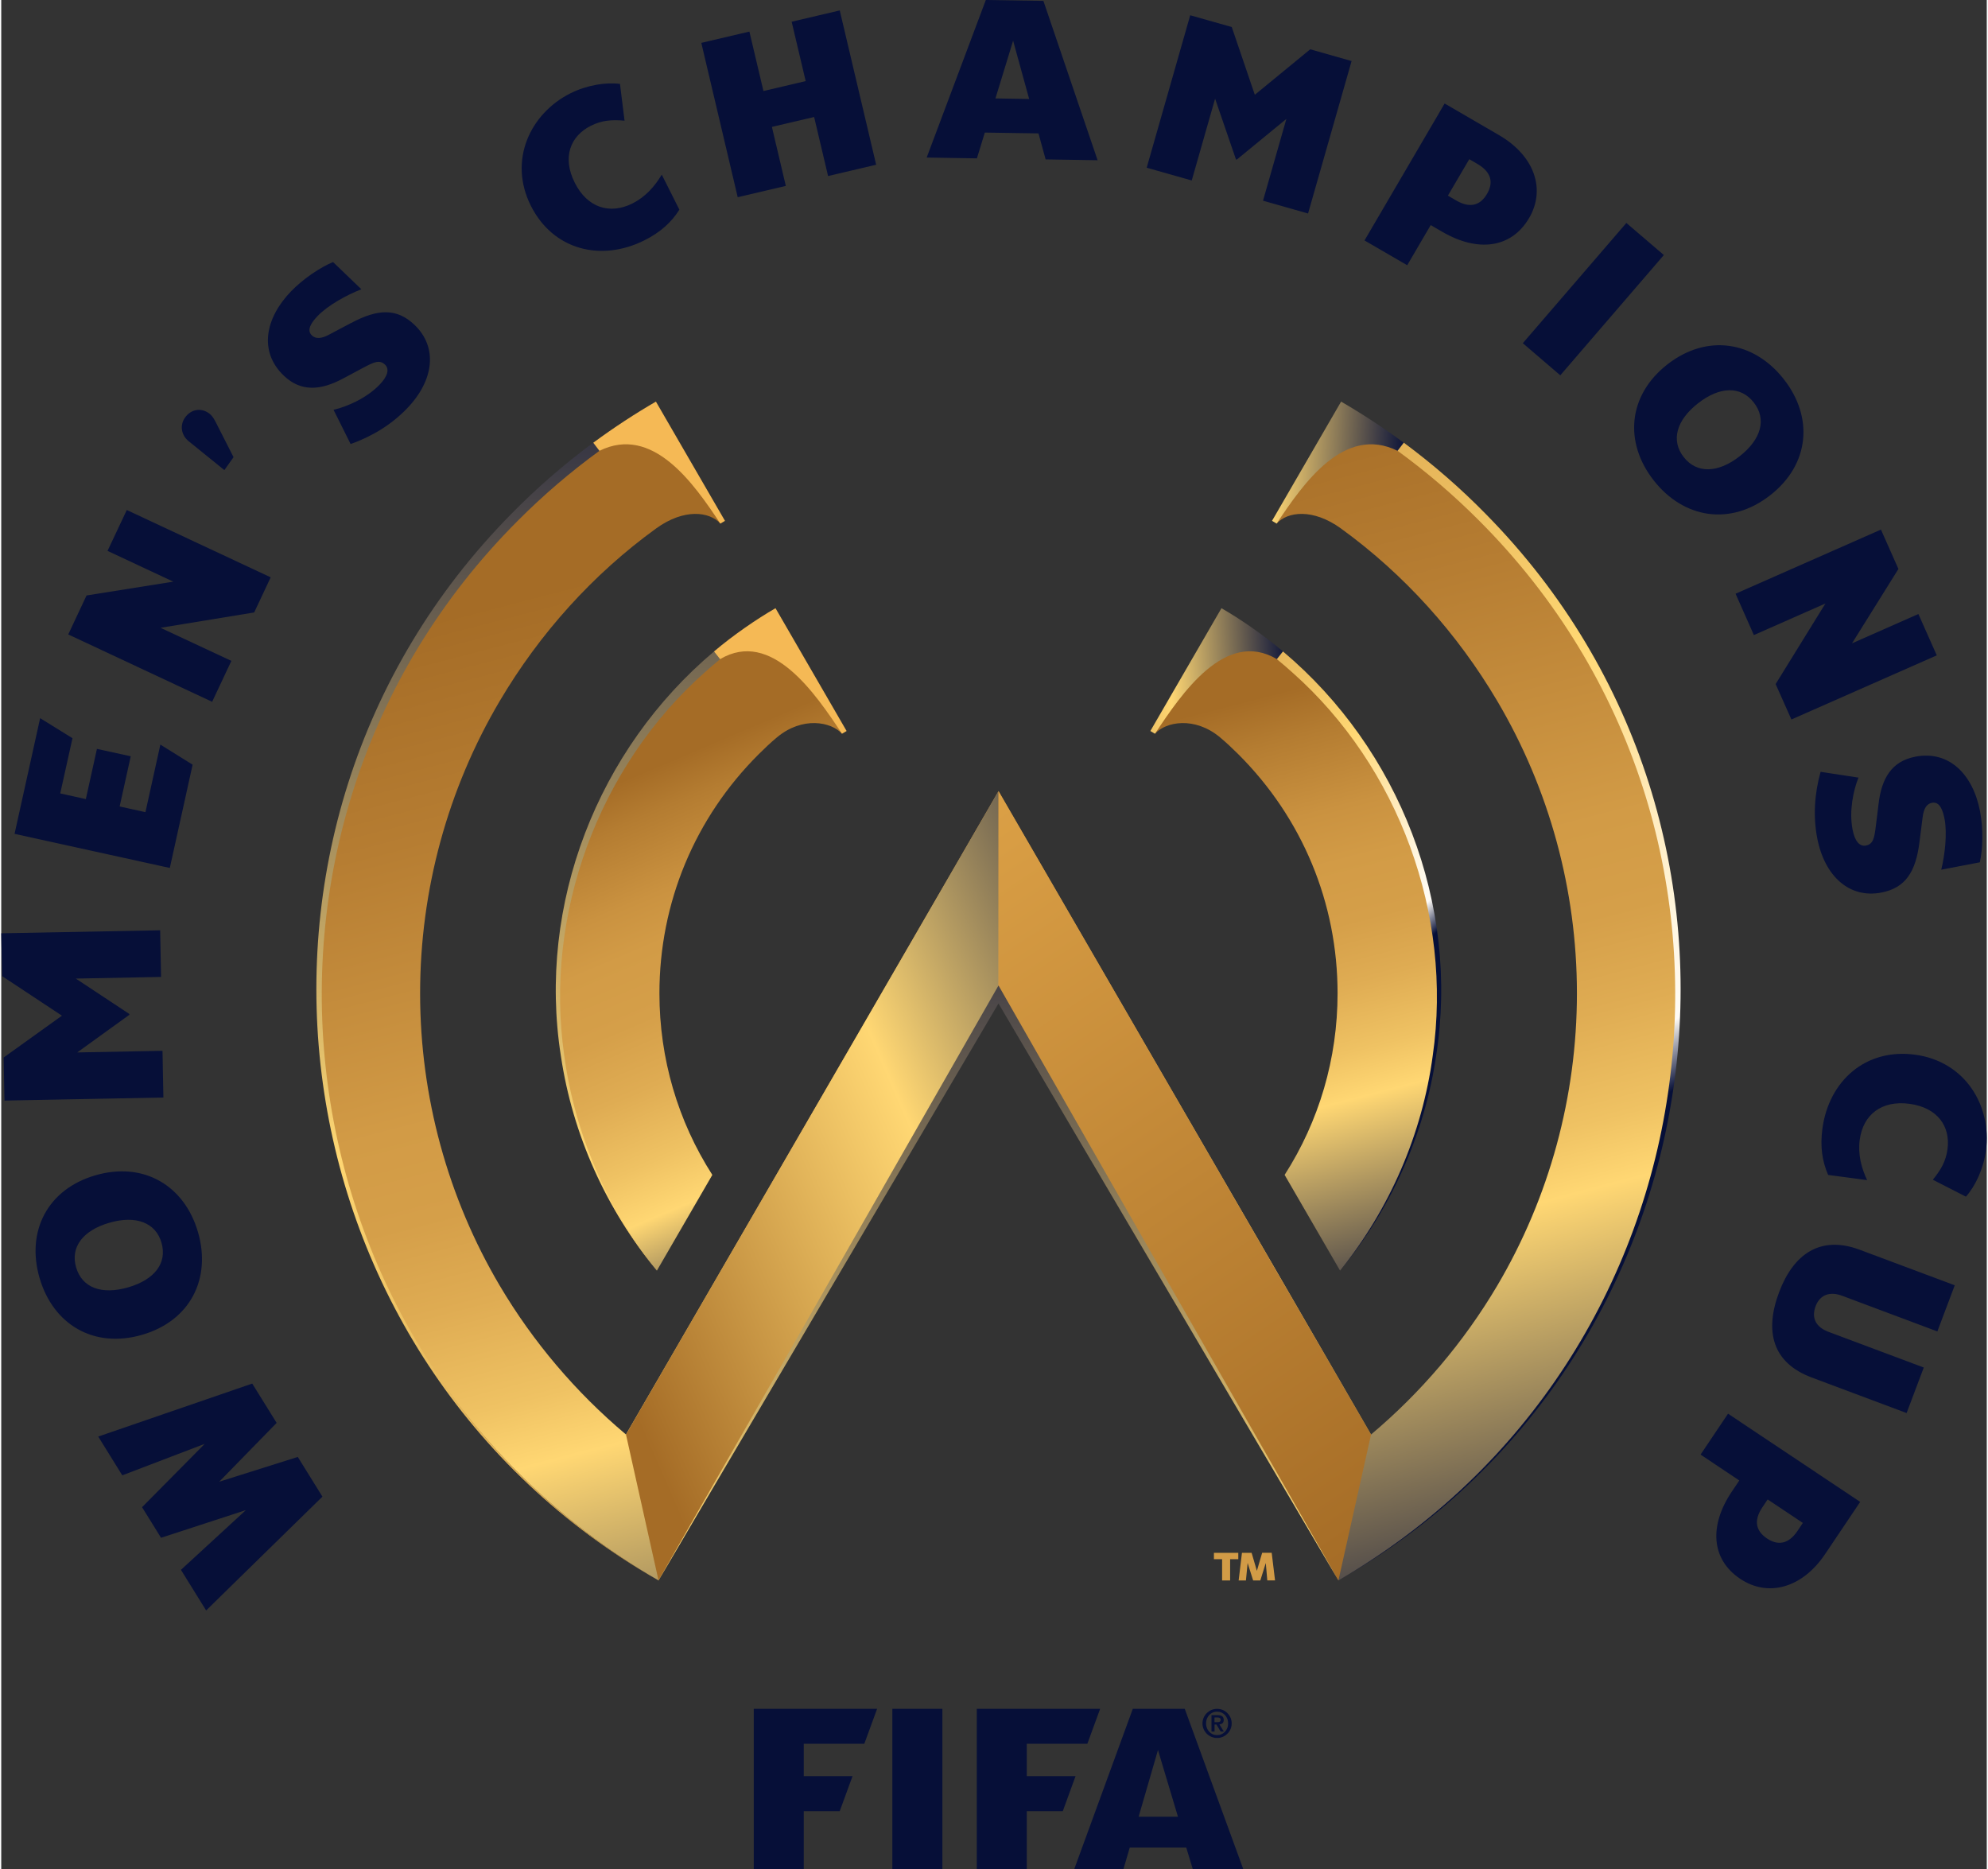 <svg xmlns="http://www.w3.org/2000/svg" fill="none" viewBox="10.5 8 51 48" width="200" height="188">
<rect x="10.5" y="8" width="51" height="48" fill="#333333" stroke="none"/>
<g clip-path="url(#clip0_18560_11409)">
<g clip-path="url(#clip1_18560_11409)">
<path fill-rule="evenodd" clip-rule="evenodd" d="M42.752 48.341L42.617 47.88H42.369L42.284 48.589H42.471L42.515 48.141L42.656 48.589H42.841L42.981 48.141L43.02 48.588H43.219L43.133 47.879H42.888L42.753 48.341H42.752ZM42.275 47.88H41.649V48.043H41.859V48.59H42.065V48.043H42.275V47.88L42.275 47.88Z" fill="#D29B46"/>
<path d="M44.964 18.499L43.26 21.281V21.447C43.535 21.139 44.191 21.05 44.911 21.572C46.538 22.75 47.901 24.269 48.926 26.002C50.265 28.267 50.973 30.863 50.973 33.51C50.973 36.157 50.265 38.753 48.926 41.019C48.069 42.468 46.969 43.761 45.685 44.841L36.116 28.318L26.547 44.841C25.262 43.761 24.163 42.468 23.305 41.019C21.966 38.753 21.259 36.157 21.259 33.51C21.259 30.863 21.967 28.267 23.305 26.002C24.33 24.269 25.694 22.75 27.321 21.572C28.042 21.05 28.696 21.139 28.972 21.447V21.281L27.267 18.499C22.113 21.526 18.653 27.115 18.653 33.51C18.653 39.905 22.165 45.579 27.383 48.589L36.116 33.51L44.848 48.589C50.067 45.579 53.578 39.954 53.578 33.51C53.578 27.067 50.118 21.526 44.964 18.499Z" fill="url(#paint0_linear_18560_11409)"/>
<path d="M44.115 25.534C43.421 24.843 42.66 24.26 41.853 23.786L40.125 26.681L40.135 26.844C40.41 26.536 41.151 26.391 41.805 26.936C41.968 27.072 42.123 27.219 42.275 27.37C43.92 29.01 44.825 31.19 44.825 33.51C44.825 35.188 44.35 36.793 43.465 38.174L44.889 40.632C48.517 36.202 48.26 29.664 44.116 25.534L44.115 25.534Z" fill="url(#paint1_linear_18560_11409)"/>
<path d="M28.116 25.534C28.809 24.843 29.571 24.26 30.378 23.786L32.106 26.681L32.096 26.844C31.82 26.536 31.079 26.391 30.426 26.936C30.262 27.072 30.108 27.219 29.956 27.37C28.311 29.01 27.406 31.19 27.406 33.51C27.406 35.188 27.88 36.793 28.765 38.174L27.341 40.632C23.713 36.202 23.971 29.664 28.114 25.534L28.116 25.534Z" fill="url(#paint2_linear_18560_11409)"/>
<path d="M36.116 28.317L26.547 44.841L27.383 48.588L36.116 33.51V28.317Z" fill="url(#paint3_linear_18560_11409)"/>
<path d="M36.116 28.317L45.685 44.841L44.847 48.588L36.116 33.51V28.317Z" fill="url(#paint4_linear_18560_11409)"/>
<path d="M44.889 40.633C46.164 39.05 47.001 37.12 47.27 35.107C47.789 31.493 46.398 27.694 43.662 25.269C43.532 25.152 43.4 25.038 43.265 24.928L43.263 24.891L43.387 24.735L43.423 24.731C46.404 27.239 47.969 31.217 47.356 35.12C47.058 37.136 46.191 39.063 44.889 40.633H44.889Z" fill="url(#paint5_linear_18560_11409)"/>
<path d="M27.343 40.633C26.067 39.05 25.231 37.12 24.961 35.107C24.442 31.493 25.833 27.694 28.569 25.269C28.699 25.152 28.832 25.038 28.967 24.928L28.969 24.891L28.844 24.735L28.809 24.731C25.827 27.239 24.262 31.217 24.875 35.12C25.174 37.136 26.04 39.063 27.342 40.633H27.343Z" fill="url(#paint6_linear_18560_11409)"/>
<path d="M44.847 48.588C54.664 42.902 56.483 29.39 48.459 21.369C47.809 20.717 47.111 20.119 46.367 19.578L46.359 19.552L46.495 19.372L46.526 19.369C47.275 19.923 47.98 20.535 48.631 21.2C56.65 29.328 54.778 42.93 44.848 48.588L44.847 48.588Z" fill="url(#paint7_linear_18560_11409)"/>
<path d="M27.383 48.589C17.567 42.903 15.747 29.391 23.772 21.37C24.422 20.718 25.12 20.12 25.864 19.579L25.872 19.553L25.736 19.373L25.705 19.37C24.956 19.924 24.251 20.536 23.599 21.201C15.581 29.329 17.453 42.931 27.383 48.589H27.383Z" fill="url(#paint8_linear_18560_11409)"/>
<path d="M36.116 33.309L27.383 48.589L36.115 33.771L44.847 48.589L36.116 33.309Z" fill="url(#paint9_linear_18560_11409)"/>
<path d="M40.016 26.774L40.134 26.844C40.821 25.808 41.947 24.148 43.266 24.928L43.422 24.73C42.932 24.314 42.322 23.895 41.843 23.62L40.016 26.774L40.016 26.774Z" fill="url(#paint10_linear_18560_11409)"/>
<path d="M32.215 26.774L32.096 26.844C31.41 25.808 30.284 24.148 28.965 24.928L28.809 24.73C29.299 24.314 29.908 23.895 30.388 23.62L32.214 26.774L32.215 26.774Z" fill="#F5B955"/>
<path d="M43.142 21.377L43.26 21.447C43.947 20.411 45 18.904 46.366 19.578L46.525 19.37C45.99 18.976 45.455 18.627 44.916 18.314L43.141 21.377H43.142Z" fill="url(#paint11_linear_18560_11409)"/>
<path d="M29.089 21.377L28.971 21.447C28.285 20.411 27.232 18.904 25.865 19.578L25.707 19.37C26.241 18.976 26.777 18.627 27.316 18.314L29.09 21.377H29.089Z" fill="#F5B955"/>
</g>
<g clip-path="url(#clip2_18560_11409)">
<path d="M29.829 51.887H32.997L32.669 52.783H31.113V53.616H32.366L32.037 54.515H31.113V56.001H29.829V51.888V51.887ZM33.39 56H34.674V51.887H33.389V56H33.39ZM36.842 53.616V52.783H38.398L38.726 51.887H35.558V56H36.842V54.514H37.767L38.095 53.615H36.842L36.842 53.616ZM42.402 56H41.105L40.938 55.448H39.487L39.326 56H38.062L39.565 51.887H40.9L42.402 56ZM40.725 54.657L40.212 52.944L39.715 54.657H40.724H40.725ZM42.105 52.261C42.105 52.312 42.096 52.361 42.076 52.407C42.056 52.452 42.029 52.492 41.995 52.525C41.961 52.559 41.922 52.586 41.877 52.605C41.831 52.625 41.783 52.635 41.73 52.635C41.678 52.635 41.63 52.625 41.584 52.605C41.539 52.586 41.499 52.559 41.465 52.525C41.431 52.491 41.404 52.452 41.385 52.407C41.365 52.362 41.355 52.313 41.355 52.261C41.355 52.209 41.365 52.161 41.385 52.115C41.404 52.07 41.431 52.03 41.465 51.997C41.5 51.963 41.539 51.936 41.584 51.916C41.629 51.897 41.678 51.887 41.73 51.887C41.783 51.887 41.831 51.897 41.877 51.916C41.922 51.936 41.962 51.963 41.995 51.997C42.029 52.031 42.056 52.07 42.076 52.115C42.096 52.16 42.105 52.209 42.105 52.261ZM42.014 52.261C42.014 52.217 42.007 52.177 41.992 52.14C41.977 52.103 41.957 52.071 41.931 52.044C41.905 52.017 41.875 51.996 41.841 51.981C41.807 51.966 41.77 51.959 41.73 51.959C41.691 51.959 41.654 51.966 41.62 51.981C41.585 51.996 41.555 52.017 41.53 52.044C41.504 52.071 41.484 52.103 41.469 52.14C41.454 52.177 41.446 52.217 41.446 52.261C41.446 52.305 41.454 52.345 41.469 52.382C41.484 52.419 41.504 52.45 41.53 52.477C41.555 52.504 41.585 52.525 41.62 52.54C41.654 52.555 41.691 52.562 41.73 52.562C41.77 52.562 41.806 52.555 41.841 52.54C41.875 52.525 41.905 52.504 41.931 52.477C41.957 52.45 41.977 52.418 41.992 52.382C42.007 52.345 42.014 52.305 42.014 52.261ZM41.79 52.286L41.904 52.471H41.823L41.713 52.289H41.665V52.471H41.586V52.048H41.744C41.795 52.048 41.835 52.058 41.861 52.077C41.888 52.096 41.901 52.127 41.901 52.173C41.901 52.209 41.891 52.237 41.872 52.254C41.852 52.272 41.825 52.283 41.79 52.286V52.286ZM41.768 52.227C41.778 52.226 41.787 52.223 41.795 52.218C41.803 52.215 41.81 52.208 41.814 52.2C41.819 52.192 41.822 52.181 41.822 52.166C41.822 52.154 41.819 52.144 41.814 52.136C41.808 52.128 41.802 52.122 41.793 52.118C41.785 52.114 41.776 52.112 41.766 52.11C41.756 52.109 41.745 52.108 41.735 52.108H41.664V52.229H41.734C41.745 52.229 41.757 52.228 41.767 52.227H41.768Z" fill="#060F38"/>
<path d="M18.117 45.417L18.75 46.437L15.763 49.36L15.116 48.317L16.784 46.783L14.605 47.494L14.117 46.708L15.727 45.081L13.609 45.89L12.991 44.894L16.947 43.533L17.574 44.543L16.099 46.054L18.117 45.417L18.117 45.417ZM11.484 40.82C11.137 39.627 11.683 38.541 12.923 38.183C14.163 37.825 15.207 38.451 15.554 39.644C15.9 40.838 15.355 41.924 14.114 42.282C12.874 42.64 11.831 42.014 11.484 40.82H11.484ZM13.76 41.062C14.438 40.865 14.768 40.439 14.616 39.915C14.466 39.397 13.956 39.206 13.278 39.403C12.595 39.6 12.272 40.031 12.423 40.549C12.575 41.072 13.077 41.259 13.76 41.062ZM14.642 34.987L12.451 35.029L13.79 34.063V34.041L12.415 33.132L14.605 33.09L14.582 31.892L10.501 31.969L10.522 33.069L12.059 34.085L10.562 35.159L10.583 36.265L14.665 36.187L14.642 34.988V34.987ZM15.417 27.639L14.587 27.123L14.204 28.858L13.541 28.712L13.826 27.423L12.958 27.233L12.673 28.522L12.015 28.377L12.33 26.959L11.499 26.444L10.842 29.415L14.83 30.291L15.416 27.637L15.417 27.639ZM16.411 24.973L14.592 24.123L16.997 23.729L17.421 22.827L13.725 21.098L13.23 22.148L14.919 22.938L12.691 23.293L12.221 24.294L15.917 26.024L16.411 24.973H16.411ZM15.316 19.333L16.231 20.073L16.467 19.741L16.001 18.825C15.941 18.709 15.888 18.651 15.83 18.61C15.636 18.473 15.379 18.501 15.22 18.725C15.083 18.918 15.119 19.173 15.316 19.333ZM19.489 16.293L18.925 16.592C18.717 16.705 18.576 16.707 18.477 16.612C18.334 16.475 18.47 16.277 18.631 16.111C18.891 15.842 19.37 15.576 19.75 15.429L19.023 14.73C18.706 14.861 18.265 15.149 17.944 15.482C17.274 16.176 17.115 17.031 17.755 17.645C18.2 18.073 18.71 18.028 19.286 17.718L19.792 17.448C20.059 17.307 20.213 17.226 20.357 17.364C20.48 17.482 20.421 17.67 20.218 17.88C19.881 18.229 19.382 18.444 19.036 18.525L19.474 19.404C20.021 19.211 20.522 18.906 20.92 18.493C21.617 17.772 21.718 16.922 21.118 16.346C20.661 15.907 20.17 15.931 19.489 16.295V16.293ZM26.714 13.225C26.127 13.518 25.552 13.332 25.231 12.692C24.904 12.043 25.116 11.495 25.644 11.231C25.925 11.09 26.174 11.07 26.51 11.099L26.393 10.155C26.031 10.108 25.549 10.183 25.121 10.396C24.09 10.912 23.516 12.115 24.104 13.285C24.675 14.421 25.904 14.73 27.019 14.173C27.433 13.966 27.712 13.71 27.919 13.385L27.466 12.485C27.288 12.783 27.05 13.056 26.714 13.224V13.225ZM30.802 8.556L31.163 10.083L30.078 10.338L29.717 8.811L28.482 9.101L29.417 13.065L30.653 12.775L30.295 11.259L31.38 11.005L31.738 12.521L32.973 12.231L32.038 8.268L30.802 8.558V8.556ZM37.269 8.023L38.661 12.115L37.326 12.094L37.143 11.426L35.764 11.405L35.561 12.067L34.271 12.046L35.79 8L37.268 8.023H37.269ZM36.903 10.542L36.491 9.045L36.037 10.528L36.903 10.542ZM42.7 10.436L42.107 8.694L41.04 8.392L39.922 12.307L41.079 12.635L41.679 10.534L42.215 12.094L42.236 12.099L43.51 11.054L42.91 13.154L44.067 13.483L45.185 9.568L44.123 9.266L42.699 10.435L42.7 10.436ZM49.744 13.6C49.289 14.38 48.423 14.482 47.518 13.955L47.217 13.781L46.614 14.812L45.517 14.175L47.575 10.658L48.972 11.47C49.878 11.997 50.181 12.855 49.744 13.602V13.6ZM48.417 12.21L48.208 12.088L47.659 13.024L47.869 13.147C48.241 13.363 48.497 13.264 48.664 12.979C48.828 12.698 48.788 12.427 48.417 12.21H48.417ZM52.243 13.726L49.583 16.814L50.546 17.639L53.206 14.55L52.243 13.726ZM52.95 20.344C52.18 19.366 52.279 18.155 53.295 17.36C54.311 16.566 55.514 16.757 56.284 17.735C57.054 18.713 56.955 19.924 55.939 20.718C54.924 21.513 53.721 21.322 52.95 20.344ZM55.152 19.718C55.712 19.28 55.849 18.76 55.515 18.336C55.178 17.907 54.642 17.921 54.082 18.359C53.526 18.794 53.381 19.314 53.718 19.742C54.052 20.166 54.596 20.153 55.152 19.718ZM55.518 24.31L57.356 23.499L56.077 25.568L56.482 26.478L60.216 24.831L59.744 23.769L58.039 24.522L59.231 22.612L58.782 21.601L55.048 23.248L55.518 24.31ZM59.664 27.434C59.056 27.55 58.799 27.991 58.722 28.639L58.652 29.207C58.614 29.506 58.591 29.678 58.396 29.716C58.228 29.748 58.108 29.592 58.053 29.305C57.961 28.83 58.072 28.299 58.205 27.971L57.232 27.822C57.076 28.378 57.037 28.962 57.145 29.524C57.335 30.508 57.973 31.08 58.792 30.923C59.414 30.803 59.677 30.389 59.772 29.626L59.852 28.994C59.88 28.76 59.959 28.643 60.094 28.617C60.289 28.58 60.372 28.805 60.416 29.032C60.486 29.399 60.428 29.942 60.331 30.336L61.322 30.146C61.398 29.812 61.415 29.288 61.327 28.834C61.145 27.889 60.536 27.266 59.664 27.433V27.434ZM59.653 35.086C58.39 34.918 57.443 35.758 57.278 36.99C57.217 37.449 57.273 37.822 57.426 38.175L58.427 38.308C58.279 37.994 58.187 37.644 58.237 37.273C58.323 36.624 58.801 36.254 59.512 36.348C60.234 36.444 60.57 36.927 60.492 37.511C60.451 37.821 60.327 38.038 60.115 38.298L60.965 38.733C61.207 38.46 61.416 38.021 61.479 37.547C61.631 36.408 60.955 35.258 59.653 35.086H59.653ZM56.167 41.184C55.788 42.188 55.99 42.998 57.003 43.377L59.441 44.29L59.882 43.121L57.439 42.206C57.123 42.089 56.986 41.86 57.104 41.546C57.217 41.247 57.473 41.161 57.788 41.279L60.231 42.194L60.678 41.009L58.239 40.097C57.227 39.718 56.536 40.205 56.167 41.184H56.167ZM54.855 44.307L58.249 46.572L57.348 47.912C56.765 48.781 55.888 49.029 55.168 48.548C54.416 48.046 54.367 47.179 54.95 46.31L55.144 46.022L54.149 45.357L54.855 44.306V44.307ZM55.857 47.512C56.127 47.692 56.401 47.67 56.641 47.314L56.776 47.112L55.872 46.509L55.737 46.71C55.498 47.066 55.581 47.328 55.857 47.512Z" fill="#060F38"/>
</g>
</g>
<defs>
<linearGradient id="paint0_linear_18560_11409" x1="32.733" y1="20.623" x2="41.296" y2="53.446" gradientUnits="userSpaceOnUse">
<stop offset="0.01" stop-color="#A56C26"/>
<stop offset="0.17" stop-color="#B67D32"/>
<stop offset="0.38" stop-color="#D29B46"/>
<stop offset="0.45" stop-color="#D59F49"/>
<stop offset="0.52" stop-color="#DFAC53"/>
<stop offset="0.6" stop-color="#EFC263"/>
<stop offset="0.65" stop-color="#FFD773"/>
<stop offset="1" stop-color="#060F38"/>
</linearGradient>
<linearGradient id="paint1_linear_18560_11409" x1="42.855" y1="25.896" x2="47.139" y2="42.44" gradientUnits="userSpaceOnUse">
<stop offset="0" stop-color="#A56C26"/>
<stop offset="0.07" stop-color="#B47C31"/>
<stop offset="0.19" stop-color="#CA9240"/>
<stop offset="0.27" stop-color="#D29B46"/>
<stop offset="0.36" stop-color="#D59F49"/>
<stop offset="0.45" stop-color="#DFAC53"/>
<stop offset="0.55" stop-color="#EFC263"/>
<stop offset="0.62" stop-color="#FFD773"/>
<stop offset="1" stop-color="#060F38"/>
</linearGradient>
<linearGradient id="paint2_linear_18560_11409" x1="26.929" y1="27.69" x2="32.801" y2="41.49" gradientUnits="userSpaceOnUse">
<stop offset="0.01" stop-color="#A56C26"/>
<stop offset="0.08" stop-color="#B47C31"/>
<stop offset="0.21" stop-color="#CA9240"/>
<stop offset="0.29" stop-color="#D29B46"/>
<stop offset="0.4" stop-color="#D59F49"/>
<stop offset="0.51" stop-color="#DFAC53"/>
<stop offset="0.63" stop-color="#EFC263"/>
<stop offset="0.72" stop-color="#FFD773"/>
<stop offset="1" stop-color="#060F38"/>
</linearGradient>
<linearGradient id="paint3_linear_18560_11409" x1="43.129" y1="33.526" x2="25.425" y2="41.237" gradientUnits="userSpaceOnUse">
<stop offset="0" stop-color="#060F38"/>
<stop offset="0.51" stop-color="#FFD773"/>
<stop offset="1" stop-color="#A56C26"/>
</linearGradient>
<linearGradient id="paint4_linear_18560_11409" x1="28.564" y1="20.735" x2="46.494" y2="47.553" gradientUnits="userSpaceOnUse">
<stop offset="0" stop-color="#F5B955"/>
<stop offset="1" stop-color="#A56C26"/>
</linearGradient>
<linearGradient id="paint5_linear_18560_11409" x1="38.229" y1="26.084" x2="45.247" y2="33.856" gradientUnits="userSpaceOnUse">
<stop offset="0" stop-color="#D29B46"/>
<stop offset="0.5" stop-color="#FFD773"/>
<stop offset="0.56" stop-color="#FFDD88"/>
<stop offset="0.7" stop-color="#FFEBBB"/>
<stop offset="0.83" stop-color="#FFF6E0"/>
<stop offset="0.93" stop-color="#FFFCF6"/>
<stop offset="1" stop-color="#060F38"/>
</linearGradient>
<linearGradient id="paint6_linear_18560_11409" x1="26.857" y1="14.813" x2="26.857" y2="59.654" gradientUnits="userSpaceOnUse">
<stop offset="0" stop-color="#060F38"/>
<stop offset="0.51" stop-color="#FFD773"/>
<stop offset="1" stop-color="#A56C26"/>
</linearGradient>
<linearGradient id="paint7_linear_18560_11409" x1="37.953" y1="19.395" x2="49.117" y2="38.531" gradientUnits="userSpaceOnUse">
<stop offset="0" stop-color="#D29B46"/>
<stop offset="0.5" stop-color="#FFD773"/>
<stop offset="0.56" stop-color="#FFDD88"/>
<stop offset="0.7" stop-color="#FFEBBB"/>
<stop offset="0.83" stop-color="#FFF6E0"/>
<stop offset="0.93" stop-color="#FFFCF6"/>
<stop offset="1" stop-color="#060F38"/>
</linearGradient>
<linearGradient id="paint8_linear_18560_11409" x1="22.989" y1="14.813" x2="22.989" y2="59.654" gradientUnits="userSpaceOnUse">
<stop offset="0" stop-color="#060F38"/>
<stop offset="0.51" stop-color="#FFD773"/>
<stop offset="1" stop-color="#A56C26"/>
</linearGradient>
<linearGradient id="paint9_linear_18560_11409" x1="36.116" y1="28.098" x2="36.116" y2="66.896" gradientUnits="userSpaceOnUse">
<stop offset="0" stop-color="#060F38"/>
<stop offset="0.51" stop-color="#FFD773"/>
<stop offset="1" stop-color="#A56C26"/>
</linearGradient>
<linearGradient id="paint10_linear_18560_11409" x1="43.63" y1="25.079" x2="37.513" y2="25.437" gradientUnits="userSpaceOnUse">
<stop offset="0" stop-color="#060F38"/>
<stop offset="0.51" stop-color="#FFD773"/>
<stop offset="1" stop-color="#A56C26"/>
</linearGradient>
<linearGradient id="paint11_linear_18560_11409" x1="46.597" y1="20.006" x2="39.913" y2="19.669" gradientUnits="userSpaceOnUse">
<stop offset="0" stop-color="#060F38"/>
<stop offset="0.51" stop-color="#FFD773"/>
<stop offset="1" stop-color="#A56C26"/>
</linearGradient>
<clipPath id="clip0_18560_11409">
<rect width="51" height="48" fill="#060F38" transform="translate(10.5 8)"/>
</clipPath>
<clipPath id="clip1_18560_11409">
<rect width="35.041" height="30.276" fill="#060F38" transform="translate(18.595 18.314)"/>
</clipPath>
<clipPath id="clip2_18560_11409">
<rect width="51" height="48" fill="#060F38" transform="translate(10.5 8)"/>
</clipPath>
</defs>
</svg>